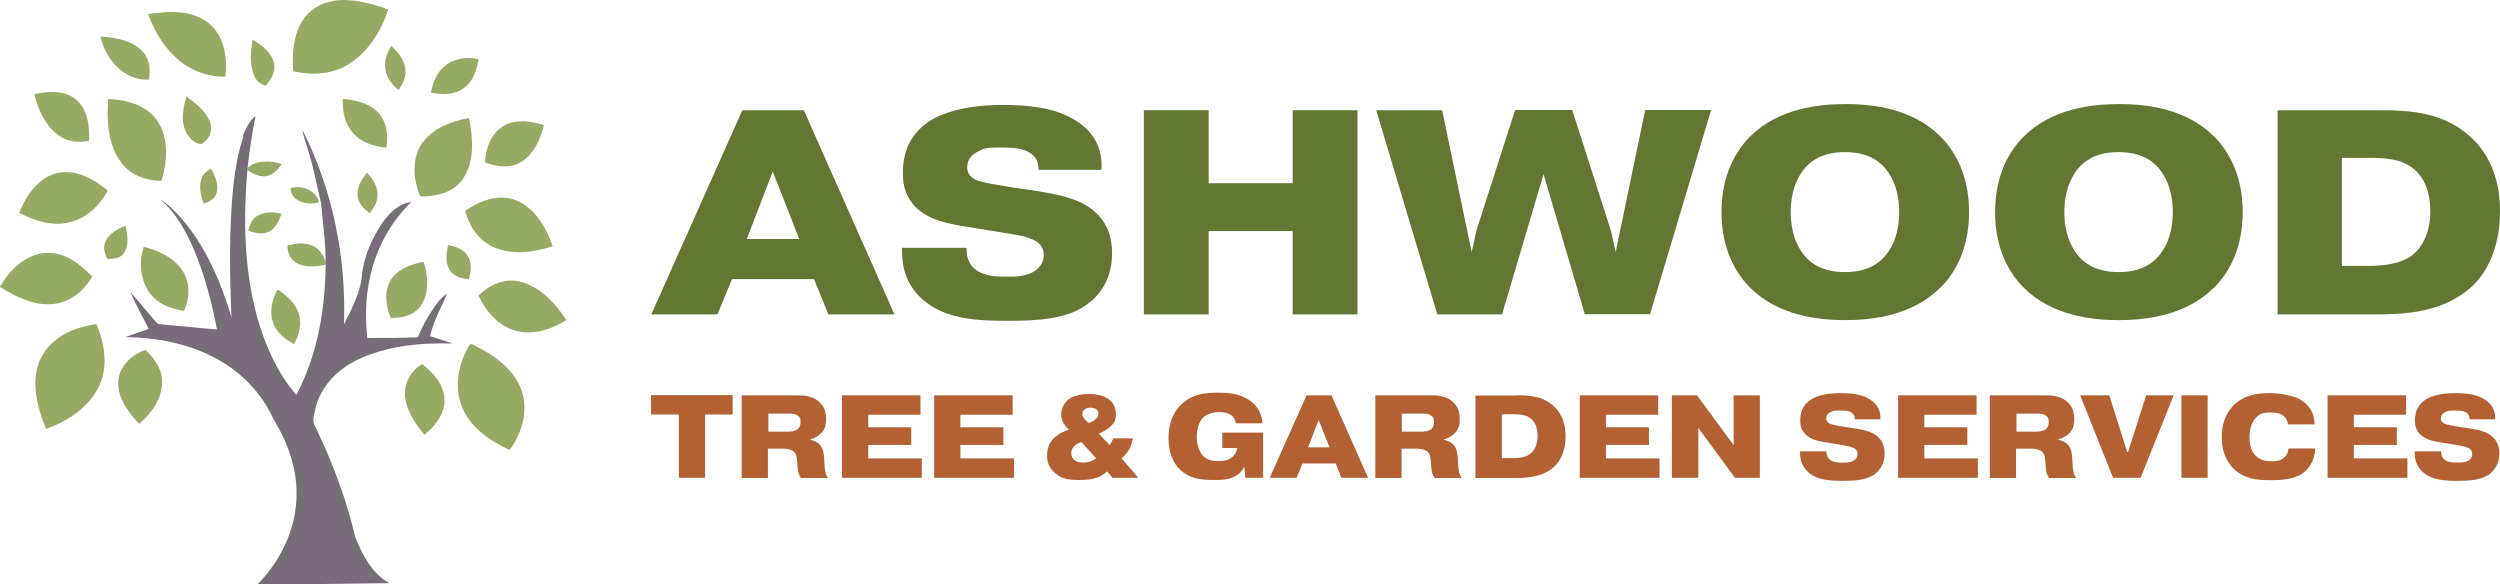 <?xml version="1.0" encoding="UTF-8"?>
<svg id="Layer_1" xmlns="http://www.w3.org/2000/svg" version="1.1" viewBox="0 0 1133.9 265.1">
  <!-- Generator: Adobe Illustrator 29.6.0, SVG Export Plug-In . SVG Version: 2.1.1 Build 207)  -->
  <defs>
    <style>
      .st0 {
        fill: #95ab63;
      }

      .st1 {
        fill: #b36132;
      }

      .st2 {
        fill: #617732;
      }

      .st3 {
        fill: #786c7a;
      }
    </style>
  </defs>
  <g>
    <path class="st0" d="M151,.4c8.5-1.3,17.1,1,25.1,3.9-3.3,10-9.3,19.7-18.6,25.2-7.3,4.3-16.4,4.8-24.5,2.8-.6-7.8,0-16.2,4.2-23,3-4.8,8.3-8,13.9-8.8Z"/>
    <path class="st0" d="M67.2,6.4c9.1-1.4,19.6-2.1,27.3,4,7.2,5.7,8.7,15.7,7.8,24.3-8.7.4-17.4-3.3-23.5-9.5-5.4-5.2-9-11.9-11.7-18.8Z"/>
    <path class="st0" d="M45.6,16.6c6.8.4,14.5,1.6,19.3,7,3.1,3.4,3.4,8.2,2.6,12.5-11.1.7-19.8-9.4-21.9-19.5Z"/>
    <path class="st0" d="M114.6,18c4.2,2.5,8.7,5.8,9.7,10.9.8,3.8-1.5,7.2-3.8,10-2.3-.7-4.4-2.3-5.3-4.7-2.1-5.2-1.5-10.9-.6-16.2Z"/>
    <path class="st0" d="M174.9,31.9c-.8-3.9.5-7.8,2.6-11.1,3.3,3.1,6.5,7,6.4,11.8.1,3-1.5,5.8-3.1,8.2-2.8-2.2-5.3-5.2-5.9-8.8Z"/>
    <path class="st0" d="M202.5,29.3c4.2-2.9,9.7-3.7,14.6-2.4-.9,4.8-2.4,9.9-6.5,12.9-4.3,3.3-10,3.3-15.1,2.2.8-4.8,2.8-9.8,7-12.6Z"/>
    <path class="st0" d="M15.4,42.8c6.2-1.5,13.5-2,18.8,2.1,5.5,4.5,6.6,12.3,6.2,19-4.6.9-9.6.5-13.5-2.3-6.3-4.3-9.5-11.7-11.4-18.9Z"/>
    <path class="st0" d="M86.5,62.9c-5-5-3.8-13-2-19.1,4.3,3.1,8.9,6.5,10.8,11.7,1.3,3.2-.1,7-2.8,9.1-1.9,1.9-4.5-.4-6.1-1.6Z"/>
    <path class="st0" d="M49.1,44.9c8.2.3,17.3,2.7,22.2,9.8,5.4,8,4.6,18.4,2,27.3-6.8,0-14-2.4-18.2-8.1-6.2-8.2-6.8-19.1-6-29Z"/>
    <path class="st0" d="M155.5,44.9c6,.5,12.5,1.9,16.5,6.7,3.6,4.2,4.1,10.1,3.3,15.4-5.6-.5-11.3-2.3-15.1-6.6-3.8-4.2-5-10-4.7-15.5Z"/>
    <path class="st0" d="M191.8,64.6c4.8-6.7,13.1-9.6,20.9-11.1,1.9,9.1,2.7,19.6-2.8,27.7-4.2,6.2-12.1,8-19.2,7.9-3.4-7.7-4.1-17.4,1-24.6Z"/>
    <path class="st0" d="M228.7,56.9c5.5-3,12.2-1.9,18-.2-1.6,6.7-4.8,13.8-11.1,17.2-4.9,2.6-10.6,1.6-15.6-.2.2-6.5,2.8-13.5,8.8-16.8Z"/>
    <path class="st0" d="M112.4,76c4.3-3.5,10.4-3.2,15.4-1.6-1.7,2.3-3.6,4.8-6.5,5.4-3.3.8-6.3-.9-9-2.6,0-.3,0-.9.1-1.2Z"/>
    <path class="st0" d="M91.7,80.3c.7-1.8,2.5-2.8,4-3.9,1.9,3.5,3.8,7.6,2.4,11.6-.9,2.5-3.4,3.5-5.7,4.4-1.4-3.8-2.5-8.2-.7-12.1Z"/>
    <path class="st0" d="M26.6,78.4c8.3-1.6,16.1,3,22.3,8-3.7,7-10.1,13-18.1,14.6-7.6,1.6-15.4-.9-22.1-4.5,3.2-8,8.9-16.3,17.9-18.2Z"/>
    <path class="st0" d="M166.4,78.3c2.8,2.8,5.1,6.5,4.8,10.5,0,3-1.7,5.6-3.5,7.9-2.6-1.9-5.2-4.4-5.5-7.8-.5-4,1.9-7.6,4.2-10.6Z"/>
    <path class="st0" d="M131.8,85.3c5.1-1.6,11.6,1.1,12.9,6.4-4.8,1.7-12.8-.1-12.9-6.4Z"/>
    <path class="st0" d="M211,95.6c6.5-4.5,14.9-7.8,22.7-4.9,8.9,3.4,14,12.4,17,21-8.7,2.8-18.7,4.2-27.2.2-6.5-3-10.8-9.4-12.5-16.2Z"/>
    <path class="st0" d="M115.7,98.6c3.3-2.7,8-2.6,12-1.7-1.1,2.9-2.3,6.1-5.1,7.8-3,2-6.9,1.2-10-.2.6-2.1,1.3-4.5,3.1-5.9Z"/>
    <path class="st0" d="M47.6,110.1c1.5-4,5.6-6.2,9.3-7.8.9,4.1,1.8,8.8-.7,12.5-1.7,2.5-4.9,2.7-7.6,2.6-1-2.3-1.9-4.8-1-7.2Z"/>
    <path class="st0" d="M130.4,111.3c3.6-.8,7.5-1.5,11,0,3.2,1.2,5.3,4.3,6.3,7.5,0,.3,0,1,0,1.3-4.6.9-9.9,1.5-13.9-1.3-2.4-1.6-3.5-4.5-3.4-7.4Z"/>
    <path class="st0" d="M204.8,123.6c-3-3.4-2.6-8.4-1.5-12.5,3.2.8,6.7,1.7,8.6,4.6,2.3,3.2,1.8,7.5.7,11-2.8-.4-5.8-.9-7.7-3.1Z"/>
    <path class="st0" d="M65.3,112c6.7,1.6,13.6,4.9,17.5,10.8,3.6,5.4,3.3,12.5.7,18.2-5.2-.8-10.5-2.5-14.2-6.4-5.5-5.9-6.7-15.1-4.1-22.6Z"/>
    <path class="st0" d="M0,130c4.4-7.6,11.6-14.7,20.7-15.3,8.4-.5,15.6,4.9,21.1,10.7-3.6,6.6-10.2,11.9-17.9,12.5-8.7.8-16.8-3.3-24-7.8Z"/>
    <path class="st0" d="M177.1,127.2c3.1-5.2,9.3-7.3,15-8.5,2.2,6.4,2.6,14.1-1.2,19.9-3,4.5-8.7,5.7-13.7,5.6-2.1-5.3-3.2-11.8,0-17Z"/>
    <path class="st0" d="M217,134c4.9-4.7,11.8-8,18.7-6.3,9.3,2.2,16.2,9.8,21.2,17.5-6.8,4.2-15.2,7-23.1,4.8-7.8-2.2-13.5-8.8-16.8-16Z"/>
    <path class="st0" d="M124.2,147.1c-2.3-5.1-1-11.1,1.7-15.8,4,2.6,8,6,9.5,10.7,1.6,4.7.4,9.9-2.1,14.1-3.7-2.1-7.4-4.9-9.1-8.9Z"/>
    <path class="st0" d="M26.1,153.5c5.1-3.7,11.3-5.6,17.6-6.5,3.7,8.5,5.4,18.5,1.6,27.3-4.4,10.1-14.3,16.7-24.4,20.2-3.4-8.1-5.9-17-4.4-25.8,1-6.1,4.6-11.6,9.6-15.1Z"/>
    <path class="st0" d="M212.2,157.7c.5-.6.9-2.2,2-1.5,8.9,4.2,17.9,10.2,21.9,19.6,3.9,9.4,1,20.4-5,28.3-8.4-3.9-16.7-9.4-20.9-18-4.4-9-2.7-19.9,2-28.4Z"/>
    <path class="st0" d="M53.6,173.9c-.1-7.2,5.9-13.1,12.4-15.2,3.8,3.7,7.3,8.2,7.5,13.7.4,7.9-4.6,15-10.4,19.9-4.6-5.1-9.4-11.1-9.5-18.4Z"/>
    <path class="st0" d="M183.7,178.5c-.2-5.5,3.1-10.7,7.8-13.4,4.9,4,9.8,9.1,10.1,15.8.3,6.7-4.2,12.3-9.1,16.3-4.4-5.3-8.6-11.5-8.9-18.7Z"/>
    <path class="st3" d="M110.1,61.7c1.3-3.4,3-6.8,5.8-9.2-1.5,7.8-2.7,15.6-3.6,23.5,0,.3,0,.9-.1,1.2-1.9,22-1.5,44.4,4.2,65.8,3.6,13,9.1,25.8,18,36.1,9.6-18.1,13.1-38.8,13.3-59.1,0-.3,0-1,0-1.3,0-9-1.3-17.8-2.1-26.7-1.8-7.3-3.1-14.7-5.3-21.9-.9-3.7-2.6-7.3-3.1-11.1,13.7,27.1,19.9,57.8,18.8,88.1,3.8-7.5,7.9-15.2,8.3-23.8,1.1-7.1,3.9-13.8,7.6-19.9,3.3-5.4,8-10.9,14.7-11.8-9.7,9.3-16.2,21.6-18.9,34.7-1.9,8.8-2.1,18-1.1,27,7.6,0,15.3,0,22.9-.3,2-5,4.7-9.8,7.8-14.2,1.5-2.2,3.2-4.2,5.5-5.6-2.7,6.4-6.3,12.5-7.7,19.3,3.4,1.1,6.9,2.1,10.3,3.3-14.8-.4-30.2,1-43.7,7.6-8.8,4.3-16.3,12-18.6,21.7-.4,2.5-1.7,5.3-.4,7.8,7.9,16.3,14.4,33.3,18.5,51,3.3,7.9,7.5,16.3,15.4,20.6-20.1.2-40.1.5-60.2.9,10.9-10.8,18.1-25.8,18.1-41.3.1-12-4.1-23.6-10.3-33.7-4.2-9.4-11-17.6-19.3-23.5-13.9-10-31.3-13.8-48.1-14,3.5-1.3,7.1-2.5,10.6-3.7-2.7-5.6-5.8-11-8.3-16.7,4.1,4.4,7.8,9.2,11.8,13.7.7,1,2.1.8,3.2,1,8.1.7,16.2,1.6,24.3,2.2-2.3-11.9-5.3-23.7-9.9-34.9-3.7-8.9-8.3-17.7-15.8-24,4,2.4,7.2,5.8,10.2,9.3,10.8,12.7,17.4,28.4,22.1,44.2-.9-20.1-1.2-40.3.9-60.3.9-7.3,2-14.7,4.5-21.7Z"/>
  </g>
  <g>
    <g>
      <path class="st2" d="M325.4,142.6h-30l41.3-92.6h27.9l41.1,92.6h-30l-6.5-16h-37.2l-6.6,16ZM362.5,108.4l-12-30.6-11.8,30.6h23.8Z"/>
      <path class="st2" d="M438.4,112.3v.5c0,2.8.4,6.6,4,9.4,3.7,3,9.3,3.3,13.9,3.3s8.2-.1,11.8-1.9c4.9-2.5,5.3-6.4,5.3-7.9,0-4.4-2.9-6.4-6.1-7.5-3.6-1.5-7-1.7-11.9-2.6l-13.5-2.2c-11.2-1.7-20.4-3.3-26.6-9.5-4.6-4.6-5.8-9.9-5.8-15.3,0-12.6,5.6-19.8,13.4-24.5,4-2.1,13-6.5,32-6.5s26.9,3.6,31.9,6.4c11.5,6.6,13.2,16,12.8,23h-28.6c.1-2.5-.4-6-4.8-8.2-1.6-.9-4.5-1.9-11.9-1.9s-7.8.3-11.1,2c-3.7,2-4.5,4.8-4.5,6.9,0,4.6,4,6,6.4,6.6,2.5.7,5.6,1.2,14.2,2.6l11.5,1.7c12.7,2,19.7,4.5,24.3,8.1,7.7,6,9.3,13.6,9.3,20.1,0,11.9-5.8,19.1-11,22.9-9.1,7-22.9,7.7-36,7.7s-28.2-.4-38.6-9.4c-8.2-7.1-9.7-15.3-9.7-23.2v-.5h29.4Z"/>
      <path class="st2" d="M548.2,142.6h-29.4V50h29.4v33.1h38.1v-33.1h29.4v92.6h-29.4v-37.8h-38.1v37.8Z"/>
      <path class="st2" d="M681.4,142.6h-29.5l-27.7-92.6h29.9l13.4,64.4,2.1-9.7,17.6-54.8h25.9l17.6,54.9,2.1,9.5,13.4-64.4h29.9l-27.7,92.6h-29.6l-18.7-63.5-18.8,63.5Z"/>
      <path class="st2" d="M880,130.5c-12.7,12.7-31,14.7-43.1,14.7s-30.4-2-43.1-14.7c-6-6-13-16.8-13-34.3s7-28.3,13-34.3c12.7-12.7,31-14.7,43.3-14.7s30.3,2,43,14.7c6,6,13,16.8,13,34.3s-7,28.3-13,34.3ZM819.6,75.2c-3.7,3.7-7.4,10.5-7.4,21s3.7,17.3,7.4,21c5.3,5.3,12,6.2,17.2,6.2s11.9-.9,17.2-6.2c3.7-3.7,7.4-10.5,7.4-21s-3.7-17.3-7.4-21c-5.3-5.3-12-6.2-17.2-6.2s-11.9.9-17.2,6.2Z"/>
      <path class="st2" d="M1004.1,130.5c-12.7,12.7-31,14.7-43.1,14.7s-30.4-2-43.1-14.7c-6-6-13-16.8-13-34.3s7-28.3,13-34.3c12.7-12.7,31-14.7,43.3-14.7s30.3,2,43,14.7c6,6,13,16.8,13,34.3s-7,28.3-13,34.3ZM943.7,75.2c-3.7,3.7-7.4,10.5-7.4,21s3.7,17.3,7.4,21c5.3,5.3,12,6.2,17.2,6.2s11.9-.9,17.2-6.2c3.7-3.7,7.4-10.5,7.4-21s-3.7-17.3-7.4-21c-5.3-5.3-12-6.2-17.2-6.2s-11.9.9-17.2,6.2Z"/>
      <path class="st2" d="M1079.2,50c14,0,29.6.8,42.1,12.8,10.6,10.2,12.6,23.6,12.6,33.1,0,17.9-7,28.7-12.6,33.9-12.7,11.9-30.8,12.8-42.7,12.8h-45.6V50h46.3ZM1062.3,120.6h11.6c5,0,14.7-.3,20.6-5.2,4.6-3.7,7.8-10.8,7.8-19.4s-2.5-15.1-7.3-19.2c-5.8-4.9-13.5-5.2-20.9-5.2h-11.9v49Z"/>
    </g>
    <g>
      <path class="st1" d="M295.3,188v-8.8h37v8.8h-12.5v28.7h-11.9v-28.7h-12.6Z"/>
      <path class="st1" d="M336.6,179.3h24.3c3.2,0,7,.1,10.1,2.5,3.2,2.5,3.7,5.7,3.7,8.3s-.5,4.7-2.4,6.5c-1.1,1.1-2.9,2.2-4.8,2.7v.2c1.9.3,3.4,1.2,4.4,2.3,1.7,2,1.7,4.2,1.9,5.9l.2,3.6c.2,2.2.3,3.6,1.6,5.5h-12.3c-1.2-1.7-1.3-2.8-1.5-4.7l-.2-2.7c-.2-1.4-.1-3.4-1.7-4.7-1.4-1.1-4.1-1.2-4.9-1.2h-6.7v13.3h-11.9v-37.4ZM348.5,195.8h8.8c1.4,0,3.3-.3,4.2-.9.6-.4,1.6-1.4,1.6-3.4s-.4-2.5-1.8-3.3c-1.2-.7-2.6-.6-4.1-.6h-8.7v8.3Z"/>
      <path class="st1" d="M413.3,193.7v8.1h-19.5v6.1h24.3v8.8h-36.2v-37.4h35.6v8.8h-23.7v5.7h19.5Z"/>
      <path class="st1" d="M455.1,193.7v8.1h-19.5v6.1h24.3v8.8h-36.2v-37.4h35.6v8.8h-23.7v5.7h19.5Z"/>
      <path class="st1" d="M513.8,198.8c-.5,4.1-2.7,7.1-5.1,9.1l7.6,8.8h-11.7l-2.5-2.9c-2.7,2.6-6,3.9-12.4,3.9s-9-.9-12-3.9c-2-2.1-2.8-4.3-2.8-7.2s.9-5.6,3-7.8c.3-.3,2.7-2.6,6.9-3.9-1.4-1.3-3.5-3.6-3.5-6.8s1.6-5.6,3.4-7c2.6-1.9,6.3-2.4,9.1-2.4,4.8,0,7.3,1.3,8.5,2,1.9,1.2,3.8,3.3,3.8,6.8s-.6,4.2-2.5,6c-1.3,1.2-3.5,2.5-5.2,3.2l4.9,5.2c.7-1,1.2-2,1.6-3.1h8.8ZM490.4,200.5c-1.1.4-2.6,1.2-3.2,1.9-.8.8-1.3,1.8-1.3,3.2s.5,2.2,1.2,2.9,2,1.3,4.3,1.3,4.4-.8,5.7-2l-6.6-7.3ZM496.8,190.2c1.2-1,1.4-1.9,1.4-2.6s-.3-1.6-1-2c-.9-.6-2-.7-2.6-.7-1,0-1.9.2-2.7.8-.7.5-1,1.2-1,2s.3,1.6,1,2.3c.4.5,1.3,1.3,1.9,1.9,1-.4,2.4-1.1,3.1-1.7Z"/>
      <path class="st1" d="M572.9,196.3v20.4h-8l-.5-4.9c-.8,1.4-2,3.1-4.4,4.3-3,1.6-6.1,1.6-9.3,1.6-5.6,0-11-.3-15.8-5-4.1-4.2-4.9-9.7-4.9-14.3s1.2-10.5,5.6-14.8c4.9-4.8,10.9-5.5,16.5-5.5s9.5.4,13.9,3c5.3,3.3,6.4,7.7,6.6,10.9h-12.1c-.2-1.1-.5-2.7-2.4-3.9-1.7-1-3.6-1.2-5.2-1.2s-5.1.4-7.3,2.6c-1.9,2-2.8,5.2-2.8,8.8s1.3,6.8,2.7,8.3c2.2,2.3,4.7,2.5,7.2,2.5s3.9-.2,5.7-1.4c1.4-1,2.4-2.4,2.8-4.5h-6.8v-7h18.4Z"/>
      <path class="st1" d="M588,216.7h-12.1l16.7-37.4h11.3l16.6,37.4h-12.1l-2.6-6.5h-15l-2.7,6.5ZM603,202.9l-4.9-12.4-4.8,12.4h9.6Z"/>
      <path class="st1" d="M624,179.3h24.3c3.2,0,7,.1,10.1,2.5,3.2,2.5,3.7,5.7,3.7,8.3s-.5,4.7-2.4,6.5c-1.1,1.1-2.9,2.2-4.8,2.7v.2c1.9.3,3.4,1.2,4.4,2.3,1.7,2,1.7,4.2,1.9,5.9l.2,3.6c.2,2.2.3,3.6,1.6,5.5h-12.3c-1.2-1.7-1.3-2.8-1.5-4.7l-.2-2.7c-.2-1.4-.1-3.4-1.7-4.7-1.4-1.1-4.1-1.2-4.9-1.2h-6.7v13.3h-11.9v-37.4ZM635.8,195.8h8.8c1.4,0,3.3-.3,4.2-.9.6-.4,1.6-1.4,1.6-3.4s-.4-2.5-1.8-3.3c-1.2-.7-2.6-.6-4.1-.6h-8.7v8.3Z"/>
      <path class="st1" d="M688,179.3c5.7,0,12,.3,17,5.2,4.3,4.1,5.1,9.5,5.1,13.4,0,7.2-2.8,11.6-5.1,13.7-5.1,4.8-12.5,5.2-17.3,5.2h-18.5v-37.4h18.7ZM681.2,207.8h4.7c2,0,5.9-.1,8.3-2.1,1.9-1.5,3.2-4.4,3.2-7.9s-1-6.1-2.9-7.8c-2.4-2-5.5-2.1-8.5-2.1h-4.8v19.8Z"/>
      <path class="st1" d="M747.9,193.7v8.1h-19.5v6.1h24.3v8.8h-36.2v-37.4h35.6v8.8h-23.7v5.7h19.5Z"/>
      <path class="st1" d="M770.2,216.7h-11.9v-37.4h11.4l16.6,22.6v-22.6h11.9v37.4h-11.3l-16.6-22.6v22.6Z"/>
      <path class="st1" d="M828.4,204.5v.2c0,1.1.2,2.7,1.6,3.8,1.5,1.2,3.7,1.3,5.6,1.3s3.3,0,4.8-.7c2-1,2.1-2.6,2.1-3.2,0-1.8-1.2-2.6-2.5-3-1.4-.6-2.8-.7-4.8-1.1l-5.5-.9c-4.5-.7-8.2-1.3-10.8-3.9-1.9-1.9-2.4-4-2.4-6.2,0-5.1,2.2-8,5.4-9.9,1.6-.9,5.2-2.6,12.9-2.6s10.9,1.4,12.9,2.6c4.7,2.7,5.3,6.5,5.2,9.3h-11.6c0-1-.2-2.4-1.9-3.3-.6-.4-1.8-.7-4.8-.7s-3.2.1-4.5.8c-1.5.8-1.8,1.9-1.8,2.8,0,1.9,1.6,2.4,2.6,2.7,1,.3,2.2.5,5.7,1.1l4.7.7c5.1.8,8,1.8,9.8,3.3,3.1,2.4,3.7,5.5,3.7,8.1,0,4.8-2.4,7.7-4.4,9.3-3.7,2.8-9.3,3.1-14.5,3.1s-11.4-.2-15.6-3.8c-3.3-2.9-3.9-6.2-3.9-9.4v-.2h11.9Z"/>
      <path class="st1" d="M892.3,193.7v8.1h-19.5v6.1h24.3v8.8h-36.2v-37.4h35.6v8.8h-23.7v5.7h19.5Z"/>
      <path class="st1" d="M902.7,179.3h24.3c3.2,0,7,.1,10.1,2.5,3.2,2.5,3.7,5.7,3.7,8.3s-.5,4.7-2.4,6.5c-1.1,1.1-2.9,2.2-4.8,2.7v.2c1.9.3,3.4,1.2,4.4,2.3,1.7,2,1.7,4.2,1.9,5.9l.2,3.6c.2,2.2.3,3.6,1.6,5.5h-12.3c-1.2-1.7-1.3-2.8-1.5-4.7l-.2-2.7c-.2-1.4-.1-3.4-1.7-4.7-1.4-1.1-4.1-1.2-4.9-1.2h-6.7v13.3h-11.9v-37.4ZM914.6,195.8h8.8c1.4,0,3.3-.3,4.2-.9.6-.4,1.6-1.4,1.6-3.4s-.4-2.5-1.8-3.3c-1.2-.7-2.6-.6-4.1-.6h-8.7v8.3Z"/>
      <path class="st1" d="M973.4,179.3h12.5l-15,37.4h-12.5l-14.9-37.4h13.2l8.1,25.7h.4l8.2-25.7Z"/>
      <path class="st1" d="M1001.3,179.3v37.4h-11.9v-37.4h11.9Z"/>
      <path class="st1" d="M1050.1,203.2c-.2,7.2-4.4,10.6-6.2,11.8-3.7,2.4-8.9,2.8-14.3,2.8s-11.6-.4-16.6-5.3c-4.3-4.3-5.3-9.7-5.3-14.3s1.1-10.1,5.3-14.3c5-5,11.4-5.6,16.6-5.6s11.5,1.4,14.2,3.2c5.2,3.4,6,8.1,6,11h-12.1c-.2-2.4-1.6-3.6-2.4-4.2-.8-.6-2.3-1.2-5.5-1.2s-4.7.3-6.8,2.6c-1.3,1.4-2.7,4.1-2.7,8.7s1.3,6.8,2.8,8.3c2.1,2.1,4.7,2.5,7,2.5s3.9-.1,5.6-1.4c1-.8,2.1-2.2,2.3-4.4h12Z"/>
      <path class="st1" d="M1087.1,193.7v8.1h-19.5v6.1h24.3v8.8h-36.2v-37.4h35.6v8.8h-23.7v5.7h19.5Z"/>
      <path class="st1" d="M1107.2,204.5v.2c0,1.1.2,2.7,1.6,3.8,1.5,1.2,3.7,1.3,5.6,1.3s3.3,0,4.8-.7c2-1,2.1-2.6,2.1-3.2,0-1.8-1.2-2.6-2.5-3-1.4-.6-2.8-.7-4.8-1.1l-5.5-.9c-4.5-.7-8.2-1.3-10.8-3.9-1.9-1.9-2.4-4-2.4-6.2,0-5.1,2.2-8,5.4-9.9,1.6-.9,5.2-2.6,12.9-2.6s10.9,1.4,12.9,2.6c4.7,2.7,5.3,6.5,5.2,9.3h-11.6c0-1-.2-2.4-1.9-3.3-.6-.4-1.8-.7-4.8-.7s-3.2.1-4.5.8c-1.5.8-1.8,1.9-1.8,2.8,0,1.9,1.6,2.4,2.6,2.7,1,.3,2.2.5,5.7,1.1l4.7.7c5.1.8,8,1.8,9.8,3.3,3.1,2.4,3.7,5.5,3.7,8.1,0,4.8-2.4,7.7-4.4,9.3-3.7,2.8-9.3,3.1-14.5,3.1s-11.4-.2-15.6-3.8c-3.3-2.9-3.9-6.2-3.9-9.4v-.2h11.9Z"/>
    </g>
  </g>
</svg>